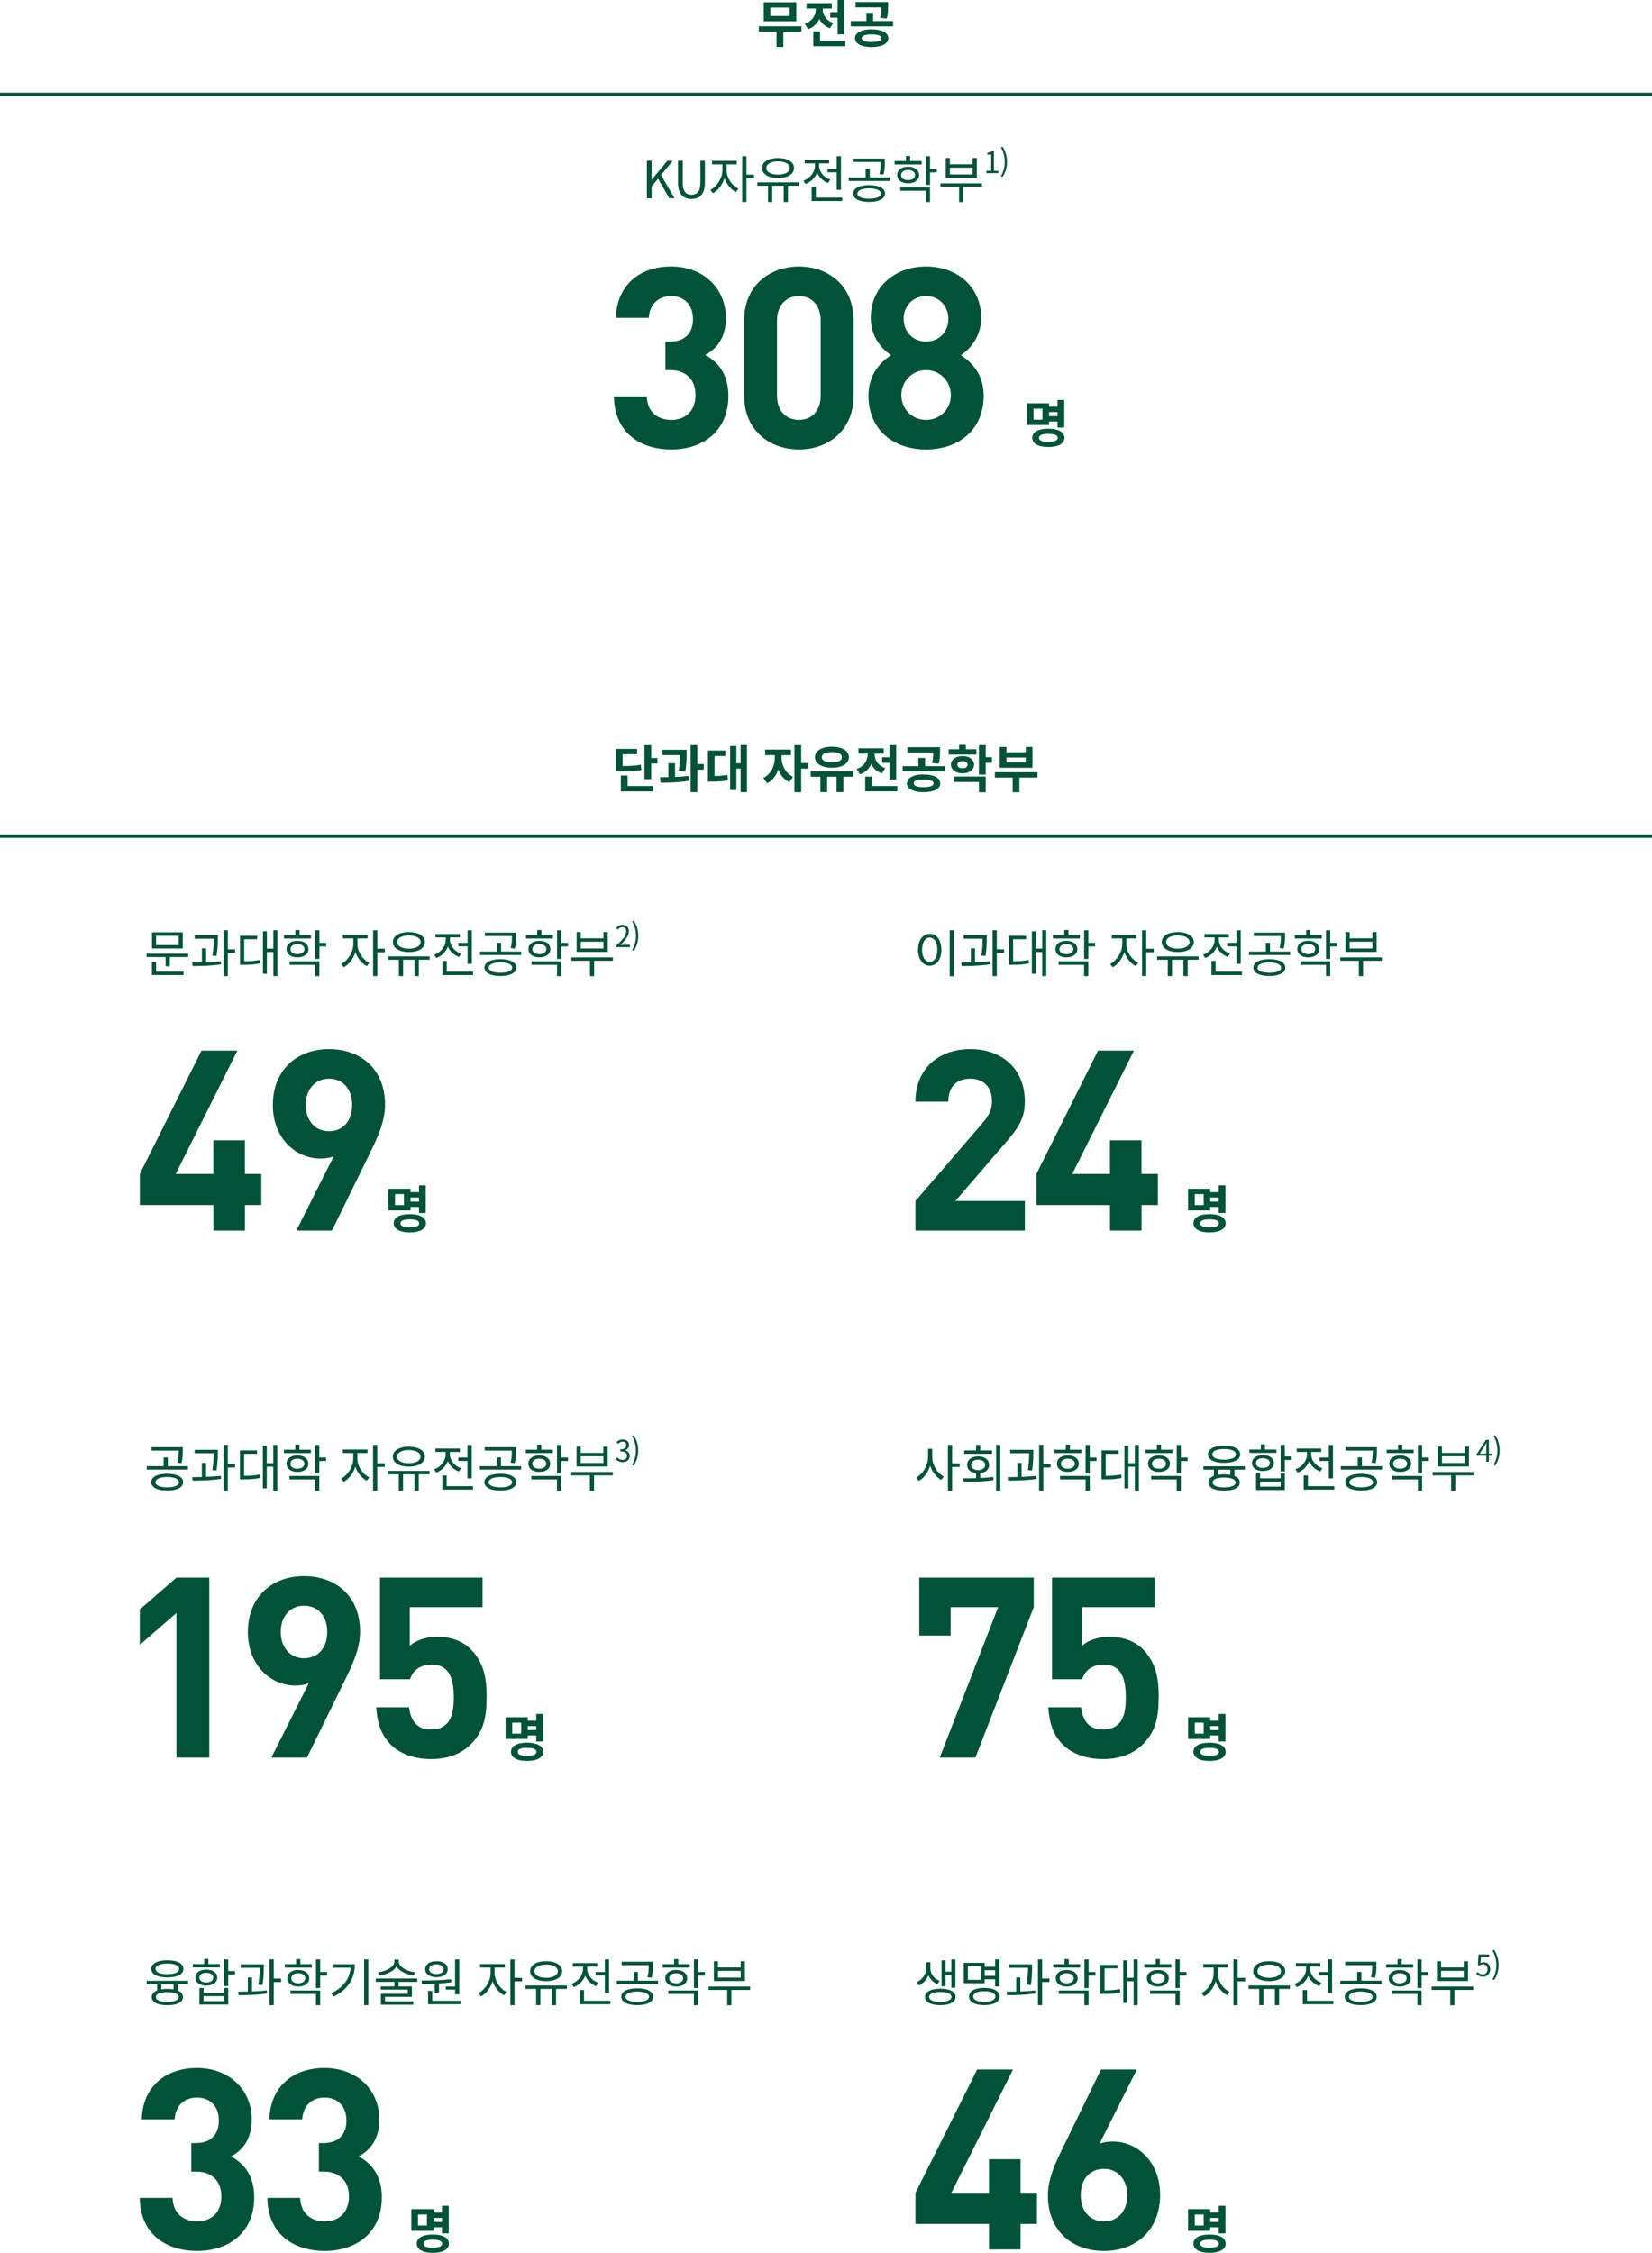 <?xml version="1.0" encoding="UTF-8"?>
<svg id="_레이어_2" data-name="레이어_2" xmlns="http://www.w3.org/2000/svg" viewBox="0 0 485 661.11">
  <defs>
    <style>
      .cls-1 {
        fill: none;
        stroke: #00523a;
        stroke-miterlimit: 10;
      }

      .cls-2 {
        fill: #00523a;
      }
    </style>
  </defs>
  <g id="_레이어_1-2" data-name="레이어_1">
    <path class="cls-2" d="M306.05,123.16h-2.62v-3.23h2.62v3.23ZM310.47,120.94v1.18h-2.49v-1.18h2.49ZM307.98,123.7h2.49v1.77h1.98v-8.1h-1.98v1.99h-2.49v-1h-6.51v6.36h6.51v-1.02ZM307.77,129.67c-1.8,0-2.74-.37-2.74-1.17s.94-1.17,2.74-1.17,2.76.38,2.76,1.17-.94,1.17-2.76,1.17h0ZM307.77,125.81c-2.92,0-4.72.99-4.72,2.68s1.8,2.69,4.72,2.69,4.74-.99,4.74-2.69-1.8-2.68-4.74-2.68h0Z"/>
    <path class="cls-2" d="M118.58,353.65h-2.62v-3.23h2.62v3.23ZM123.01,351.43v1.18h-2.49v-1.18h2.49ZM120.52,354.19h2.49v1.77h1.98v-8.1h-1.98v1.99h-2.49v-1h-6.51v6.36h6.51v-1.02ZM120.31,360.16c-1.8,0-2.74-.37-2.74-1.17s.94-1.17,2.74-1.17,2.76.38,2.76,1.17-.94,1.17-2.76,1.17h0ZM120.31,356.3c-2.92,0-4.72.99-4.72,2.68s1.8,2.69,4.72,2.69,4.74-.99,4.74-2.69-1.8-2.68-4.74-2.68h0Z"/>
    <path class="cls-2" d="M125.34,653.09h-2.62v-3.23h2.62v3.23ZM129.76,650.87v1.18h-2.49v-1.18h2.49ZM127.27,653.63h2.49v1.77h1.98v-8.1h-1.98v1.99h-2.49v-1h-6.51v6.36h6.51v-1.02ZM127.06,659.6c-1.8,0-2.74-.37-2.74-1.17s.94-1.17,2.74-1.17,2.76.38,2.76,1.17-.94,1.17-2.76,1.17h0ZM127.06,655.74c-2.92,0-4.72.99-4.72,2.68s1.8,2.69,4.72,2.69,4.74-.99,4.74-2.69-1.8-2.68-4.74-2.68h0Z"/>
    <path class="cls-2" d="M353.38,353.65h-2.62v-3.23h2.62v3.23ZM357.8,351.43v1.18h-2.49v-1.18h2.49ZM355.31,354.19h2.49v1.77h1.98v-8.1h-1.98v1.99h-2.49v-1h-6.51v6.36h6.51v-1.02ZM355.1,360.16c-1.8,0-2.74-.37-2.74-1.17s.95-1.17,2.74-1.17,2.76.38,2.76,1.17-.95,1.17-2.76,1.17h0ZM355.1,356.3c-2.92,0-4.72.99-4.72,2.68s1.8,2.69,4.72,2.69,4.74-.99,4.74-2.69-1.8-2.68-4.74-2.68h0Z"/>
    <path class="cls-2" d="M353.38,653.09h-2.62v-3.23h2.62v3.23ZM357.8,650.87v1.18h-2.49v-1.18h2.49ZM355.31,653.63h2.49v1.77h1.98v-8.1h-1.98v1.99h-2.49v-1h-6.51v6.36h6.51v-1.02ZM355.1,659.6c-1.8,0-2.74-.37-2.74-1.17s.95-1.17,2.74-1.17,2.76.38,2.76,1.17-.95,1.17-2.76,1.17h0ZM355.1,655.74c-2.92,0-4.72.99-4.72,2.68s1.8,2.69,4.72,2.69,4.74-.99,4.74-2.69-1.8-2.68-4.74-2.68h0Z"/>
    <path class="cls-2" d="M353.38,508.74h-2.62v-3.23h2.62v3.23ZM357.8,506.52v1.18h-2.49v-1.18h2.49ZM355.31,509.28h2.49v1.77h1.98v-8.1h-1.98v1.99h-2.49v-1h-6.51v6.36h6.51v-1.02ZM355.1,515.25c-1.8,0-2.74-.37-2.74-1.17s.95-1.17,2.74-1.17,2.76.38,2.76,1.17-.95,1.17-2.76,1.17h0ZM355.1,511.39c-2.92,0-4.72.99-4.72,2.68s1.8,2.69,4.72,2.69,4.74-.99,4.74-2.69-1.8-2.68-4.74-2.68h0Z"/>
    <path class="cls-2" d="M153,508.74h-2.62v-3.23h2.62v3.23ZM157.43,506.52v1.18h-2.49v-1.18h2.49ZM154.94,509.28h2.49v1.77h1.98v-8.1h-1.98v1.99h-2.49v-1h-6.51v6.36h6.51v-1.02ZM154.73,515.25c-1.8,0-2.74-.37-2.74-1.17s.94-1.17,2.74-1.17,2.76.38,2.76,1.17-.94,1.17-2.76,1.17h0ZM154.73,511.39c-2.92,0-4.72.99-4.72,2.68s1.8,2.69,4.72,2.69,4.74-.99,4.74-2.69-1.8-2.68-4.74-2.68h0Z"/>
    <path class="cls-2" d="M189.92,58.17h1.39v-3.48l1.89-2.25,3.28,5.73h1.56l-3.97-6.81,3.43-4.18h-1.56l-4.59,5.52h-.05v-5.52h-1.39v10.99ZM202.99,58.37c2.25,0,3.96-1.2,3.96-4.74v-6.45h-1.33v6.49c0,2.65-1.15,3.48-2.62,3.48s-2.55-.82-2.55-3.48v-6.49h-1.39v6.45c0,3.54,1.71,4.74,3.94,4.74h0Z"/>
    <path class="cls-2" d="M213.32,48.23h2.98v-1.02h-7.27v1.02h3.07v1.71c0,2.28-1.62,4.83-3.54,5.79l.72.97c1.51-.78,2.82-2.49,3.43-4.45.61,1.8,1.87,3.38,3.37,4.12l.7-.99c-1.95-.92-3.48-3.3-3.48-5.44v-1.71ZM221.36,51.26h-2.22v-5.41h-1.23v13.44h1.23v-6.99h2.22v-1.03ZM228.41,47.36c2.05,0,3.45.75,3.45,1.93s-1.39,1.95-3.45,1.95-3.43-.76-3.43-1.95,1.39-1.93,3.43-1.93h0ZM228.41,52.24c2.8,0,4.71-1.14,4.71-2.94s-1.9-2.92-4.71-2.92-4.69,1.12-4.69,2.92,1.9,2.94,4.69,2.94h0ZM234.53,53.5h-12.18v1h3.13v4.78h1.24v-4.78h3.37v4.78h1.24v-4.78h3.18v-1Z"/>
    <path class="cls-2" d="M242.95,49.55v1.01h2.7v5.14h1.24v-9.85h-1.24v3.7h-2.7ZM243.75,52.72c-1.95-.69-3.27-2.37-3.27-4.12v-.66h2.95v-1h-7.18v1h3v.68c0,1.9-1.39,3.69-3.39,4.41l.64.96c1.57-.57,2.8-1.81,3.39-3.34.58,1.38,1.74,2.5,3.24,3.04l.61-.96ZM239.53,57.98v-3.15h-1.24v4.16h8.98v-1.01h-7.74ZM258.54,47.66c0,1.05,0,2.04-.36,3.42l1.2.14c.38-1.38.38-2.47.38-3.55v-1.14h-9.16v.99h7.95v.15ZM255.16,58.31c-2.1,0-3.45-.57-3.45-1.5s1.35-1.53,3.45-1.53,3.46.57,3.46,1.53-1.35,1.5-3.46,1.5h0ZM255.16,54.33c-2.86,0-4.68.92-4.68,2.47s1.81,2.46,4.68,2.46,4.69-.93,4.69-2.46-1.83-2.47-4.69-2.47h0ZM255.36,52.1v-2.58h-1.23v2.58h-4.96v1h12.1v-1h-5.91Z"/>
    <path class="cls-2" d="M270.57,47.26h-3.36v-1.5h-1.23v1.5h-3.34v.99h7.93v-.99ZM264.56,51.38c0-.9.81-1.49,2.04-1.49s2.05.59,2.05,1.47-.82,1.49-2.05,1.49-2.04-.57-2.04-1.47h0ZM269.82,51.38c0-1.49-1.3-2.45-3.22-2.45s-3.21.96-3.21,2.43,1.3,2.43,3.21,2.43,3.22-.94,3.22-2.41h0ZM264.3,55.98h7.5v3.31h1.23v-4.32h-8.73v1ZM275.03,49.55h-1.99v-3.7h-1.23v8.4h1.23v-3.67h1.99v-1.02ZM285.54,51.19h-6.67v-1.98h6.67v1.98ZM286.77,46.37h-1.23v1.84h-6.67v-1.84h-1.21v5.82h9.12v-5.82ZM288.32,53.81h-12.21v.99h5.46v4.5h1.23v-4.5h5.52v-.99Z"/>
    <path class="cls-2" d="M289.58,50.8h3.51v-.66h-1.29v-5.74h-.61c-.35.2-.76.35-1.33.45v.51h1.14v4.78h-1.43v.66ZM294.35,51.92c.81-1.31,1.29-2.72,1.29-4.44s-.48-3.13-1.29-4.44l-.5.23c.75,1.24,1.13,2.72,1.13,4.21s-.38,2.97-1.13,4.21l.5.23Z"/>
    <path class="cls-2" d="M52.45,277.34h-6.63v-2.74h6.63v2.74ZM53.66,273.61h-9.04v4.72h9.04v-4.72ZM45.82,282.29h-1.23v3.84h9.3v-1.01h-8.07v-2.83ZM43.03,279.86v.99h5.59v2.71h1.23v-2.71h5.4v-.99h-12.22ZM63.58,280.52c.38-2.5.38-4.26.38-5.34v-.73h-6.79v1h5.59c0,1.08-.03,2.71-.4,4.95l1.23.12ZM60.49,278.29h-1.21v4.14c-1,.03-1.99.04-2.85.04l.13,1.02c2.38,0,5.55-.06,8.34-.51l-.07-.9c-1.36.18-2.86.25-4.33.31v-4.11ZM69.02,278.6h-2.14v-5.62h-1.23v13.45h1.23v-6.79h2.14v-1.03Z"/>
    <path class="cls-2" d="M71.7,275.62h3.79v-1h-5.01v8.5h.88c2.01,0,3.37-.06,4.98-.41l-.1-1.02c-1.47.31-2.74.39-4.54.41v-6.48ZM80.25,272.98v5.4h-1.9v-5.1h-1.15v12.48h1.15v-6.37h1.9v7.05h1.18v-13.45h-1.18ZM91.3,274.41h-3.36v-1.5h-1.23v1.5h-3.34v.99h7.93v-.99ZM85.29,278.53c0-.9.81-1.49,2.04-1.49s2.05.59,2.05,1.47-.82,1.49-2.05,1.49-2.04-.57-2.04-1.47h0ZM90.55,278.53c0-1.49-1.3-2.45-3.22-2.45s-3.21.96-3.21,2.43,1.3,2.43,3.21,2.43,3.22-.94,3.22-2.41h0ZM85.03,283.13h7.5v3.31h1.23v-4.32h-8.73v1ZM95.76,276.7h-1.99v-3.7h-1.23v8.4h1.23v-3.67h1.99v-1.02Z"/>
    <path class="cls-2" d="M104.95,275.38h2.98v-1.02h-7.27v1.02h3.07v1.71c0,2.28-1.62,4.83-3.54,5.79l.72.97c1.51-.78,2.82-2.49,3.43-4.45.61,1.8,1.87,3.38,3.37,4.12l.7-.99c-1.95-.92-3.48-3.3-3.48-5.44v-1.71ZM112.99,278.41h-2.22v-5.41h-1.23v13.44h1.23v-6.99h2.22v-1.03Z"/>
    <path class="cls-2" d="M120.03,274.51c2.05,0,3.45.75,3.45,1.93s-1.39,1.95-3.45,1.95-3.43-.76-3.43-1.95,1.39-1.93,3.43-1.93h0ZM120.03,279.39c2.8,0,4.71-1.14,4.71-2.94s-1.9-2.92-4.71-2.92-4.69,1.12-4.69,2.92,1.9,2.94,4.69,2.94h0ZM126.15,280.65h-12.18v1h3.13v4.78h1.24v-4.78h3.37v4.78h1.24v-4.78h3.18v-1ZM134.57,276.7v1.01h2.7v5.14h1.24v-9.85h-1.24v3.7h-2.7ZM135.36,279.86c-1.95-.69-3.27-2.37-3.27-4.12v-.66h2.95v-1h-7.18v1h3v.68c0,1.9-1.39,3.69-3.39,4.41l.64.96c1.57-.57,2.8-1.81,3.39-3.34.58,1.38,1.74,2.5,3.24,3.04l.61-.96ZM131.15,285.13v-3.15h-1.24v4.16h8.98v-1.01h-7.74ZM150.29,274.81c0,1.05,0,2.04-.36,3.42l1.2.14c.38-1.38.38-2.47.38-3.55v-1.14h-9.16v.99h7.95v.15ZM146.91,285.46c-2.1,0-3.45-.57-3.45-1.5s1.35-1.53,3.45-1.53,3.46.57,3.46,1.53-1.35,1.5-3.46,1.5h0ZM146.91,281.48c-2.86,0-4.68.92-4.68,2.47s1.81,2.46,4.68,2.46,4.69-.93,4.69-2.46-1.83-2.47-4.69-2.47h0ZM147.11,279.25v-2.58h-1.23v2.58h-4.96v1h12.1v-1h-5.91ZM162.32,274.41h-3.36v-1.5h-1.23v1.5h-3.34v.99h7.93v-.99ZM156.3,278.53c0-.9.81-1.49,2.04-1.49s2.05.59,2.05,1.47-.82,1.49-2.05,1.49-2.04-.57-2.04-1.47h0ZM161.57,278.53c0-1.49-1.3-2.45-3.22-2.45s-3.21.96-3.21,2.43,1.3,2.43,3.21,2.43,3.22-.94,3.22-2.41h0ZM156.05,283.13h7.5v3.31h1.23v-4.32h-8.73v1ZM166.77,276.7h-1.99v-3.7h-1.23v8.4h1.23v-3.67h1.99v-1.02Z"/>
    <path class="cls-2" d="M177.17,278.33h-6.67v-1.98h6.67v1.98ZM178.4,273.52h-1.23v1.84h-6.67v-1.84h-1.21v5.82h9.12v-5.82ZM179.95,280.96h-12.21v.99h5.46v4.5h1.23v-4.5h5.52v-.99Z"/>
    <path class="cls-2" d="M180.91,277.94h4.03v-.69h-1.77c-.32,0-.72.03-1.05.06,1.5-1.43,2.51-2.73,2.51-4,0-1.15-.72-1.9-1.86-1.9-.81,0-1.36.38-1.89.94l.46.45c.35-.42.8-.74,1.33-.74.8,0,1.18.53,1.18,1.27,0,1.1-.93,2.38-2.94,4.14v.47ZM186.09,279.06c.81-1.31,1.29-2.72,1.29-4.44s-.48-3.13-1.29-4.44l-.5.23c.75,1.24,1.13,2.72,1.13,4.21s-.38,2.97-1.13,4.21l.5.23Z"/>
    <path class="cls-2" d="M52.45,425.81c0,1.05,0,2.04-.36,3.42l1.2.14c.37-1.38.37-2.47.37-3.55v-1.14h-9.16v.99h7.95v.15ZM49.08,436.46c-2.1,0-3.45-.57-3.45-1.5s1.35-1.53,3.45-1.53,3.46.57,3.46,1.53-1.35,1.5-3.46,1.5h0ZM49.08,432.48c-2.86,0-4.68.92-4.68,2.47s1.81,2.46,4.68,2.46,4.69-.93,4.69-2.46-1.83-2.47-4.69-2.47h0ZM49.27,430.25v-2.58h-1.23v2.58h-4.96v1h12.1v-1h-5.91ZM63.57,431.52c.37-2.5.37-4.26.37-5.34v-.73h-6.79v1h5.59c0,1.08-.03,2.71-.4,4.95l1.23.12ZM60.48,429.29h-1.21v4.14c-1,.03-1.99.04-2.85.04l.14,1.02c2.38,0,5.55-.06,8.34-.51l-.08-.9c-1.36.18-2.86.25-4.33.31v-4.11ZM69.01,429.6h-2.14v-5.62h-1.23v13.45h1.23v-6.79h2.14v-1.03Z"/>
    <path class="cls-2" d="M71.67,426.62h3.79v-1h-5.01v8.5h.88c2.01,0,3.37-.06,4.98-.41l-.1-1.02c-1.47.31-2.74.39-4.54.41v-6.48ZM80.22,423.98v5.4h-1.9v-5.1h-1.15v12.48h1.15v-6.37h1.9v7.05h1.18v-13.45h-1.18ZM91.28,425.41h-3.36v-1.5h-1.23v1.5h-3.34v.99h7.93v-.99ZM85.26,429.53c0-.9.81-1.49,2.04-1.49s2.05.59,2.05,1.47-.82,1.49-2.05,1.49-2.04-.57-2.04-1.47h0ZM90.53,429.53c0-1.49-1.3-2.45-3.22-2.45s-3.21.96-3.21,2.43,1.3,2.43,3.21,2.43,3.22-.94,3.22-2.41h0ZM85.01,434.13h7.5v3.31h1.23v-4.32h-8.73v1ZM95.73,427.7h-1.99v-3.7h-1.23v8.4h1.23v-3.67h1.99v-1.02Z"/>
    <path class="cls-2" d="M104.93,426.38h2.98v-1.02h-7.27v1.02h3.07v1.71c0,2.28-1.62,4.83-3.54,5.79l.72.97c1.51-.78,2.82-2.49,3.43-4.45.61,1.8,1.87,3.38,3.37,4.12l.7-.99c-1.95-.92-3.48-3.3-3.48-5.44v-1.71ZM112.97,429.41h-2.22v-5.41h-1.23v13.44h1.23v-6.99h2.22v-1.03Z"/>
    <path class="cls-2" d="M120.01,425.51c2.05,0,3.45.75,3.45,1.93s-1.39,1.95-3.45,1.95-3.43-.76-3.43-1.95,1.39-1.93,3.43-1.93h0ZM120.01,430.39c2.8,0,4.71-1.14,4.71-2.94s-1.9-2.92-4.71-2.92-4.69,1.12-4.69,2.92,1.9,2.94,4.69,2.94h0ZM126.13,431.65h-12.18v1h3.13v4.78h1.24v-4.78h3.37v4.78h1.24v-4.78h3.18v-1ZM134.54,427.7v1.01h2.7v5.14h1.24v-9.85h-1.24v3.7h-2.7ZM135.34,430.86c-1.95-.69-3.27-2.37-3.27-4.12v-.66h2.95v-1h-7.18v1h3v.68c0,1.9-1.39,3.69-3.39,4.41l.64.96c1.57-.57,2.8-1.81,3.39-3.34.58,1.38,1.74,2.5,3.24,3.04l.61-.96ZM131.12,436.13v-3.15h-1.24v4.16h8.98v-1.01h-7.74ZM150.26,425.81c0,1.05,0,2.04-.36,3.42l1.2.14c.37-1.38.37-2.47.37-3.55v-1.14h-9.16v.99h7.95v.15ZM146.89,436.46c-2.1,0-3.45-.57-3.45-1.5s1.35-1.53,3.45-1.53,3.46.57,3.46,1.53-1.35,1.5-3.46,1.5h0ZM146.89,432.48c-2.86,0-4.68.92-4.68,2.47s1.81,2.46,4.68,2.46,4.69-.93,4.69-2.46-1.83-2.47-4.69-2.47h0ZM147.08,430.25v-2.58h-1.23v2.58h-4.96v1h12.1v-1h-5.91ZM162.29,425.41h-3.36v-1.5h-1.23v1.5h-3.34v.99h7.93v-.99ZM156.28,429.53c0-.9.81-1.49,2.04-1.49s2.05.59,2.05,1.47-.82,1.49-2.05,1.49-2.04-.57-2.04-1.47h0ZM161.54,429.53c0-1.49-1.3-2.45-3.22-2.45s-3.21.96-3.21,2.43,1.3,2.43,3.21,2.43,3.22-.94,3.22-2.41h0ZM156.02,434.13h7.5v3.31h1.23v-4.32h-8.73v1ZM166.75,427.7h-1.99v-3.7h-1.23v8.4h1.23v-3.67h1.99v-1.02Z"/>
    <path class="cls-2" d="M177.15,429.33h-6.67v-1.98h6.67v1.98ZM178.38,424.52h-1.23v1.84h-6.67v-1.84h-1.21v5.82h9.12v-5.82ZM179.92,431.96h-12.21v.99h5.46v4.5h1.23v-4.5h5.52v-.99Z"/>
    <path class="cls-2" d="M182.83,429.07c1.14,0,2.05-.68,2.05-1.83,0-.87-.6-1.45-1.36-1.63v-.04c.68-.25,1.15-.77,1.15-1.55,0-1.03-.79-1.61-1.86-1.61-.74,0-1.31.32-1.79.77l.43.51c.36-.36.81-.62,1.33-.64.66.02,1.08.41,1.08,1.03,0,.69-.45,1.22-1.77,1.22v.61c1.48,0,1.99.52,1.99,1.29s-.54,1.19-1.3,1.19-1.22-.34-1.59-.73l-.4.52c.42.45,1.05.87,2.05.87h0ZM186.07,430.07c.81-1.31,1.29-2.72,1.29-4.44s-.48-3.13-1.29-4.44l-.5.23c.75,1.24,1.13,2.72,1.13,4.21s-.38,2.97-1.13,4.21l.5.23Z"/>
    <path class="cls-2" d="M49.13,576.21c2.13,0,3.46.57,3.46,1.56s-1.33,1.56-3.46,1.56-3.46-.58-3.46-1.56,1.33-1.56,3.46-1.56h0ZM49.13,580.27c2.92,0,4.72-.91,4.72-2.5s-1.8-2.52-4.72-2.52-4.72.93-4.72,2.52,1.81,2.5,4.72,2.5h0ZM50.96,583.8c-.54-.1-1.15-.15-1.83-.15s-1.24.04-1.78.14v-1.51h3.61v1.53ZM52.49,586.03c0,.93-1.26,1.44-3.36,1.44s-3.36-.51-3.36-1.44,1.24-1.44,3.36-1.44,3.36.54,3.36,1.44h0ZM55.22,582.27v-.99h-12.16v.99h3.06v1.84c-1,.38-1.59,1.05-1.59,1.92,0,1.54,1.72,2.4,4.6,2.4s4.6-.85,4.6-2.4c0-.85-.55-1.51-1.54-1.9v-1.86h3.03ZM64.53,576.36h-3.36v-1.51h-1.23v1.51h-3.34v.99h7.93v-.99ZM58.52,580.33c0-.87.81-1.42,2.04-1.42s2.05.55,2.05,1.42-.82,1.43-2.05,1.43-2.04-.54-2.04-1.43h0ZM63.78,580.33c0-1.42-1.3-2.34-3.22-2.34s-3.21.92-3.21,2.34,1.29,2.35,3.21,2.35,3.22-.92,3.22-2.35h0ZM65.78,587.26h-6.03v-1.48h6.03v1.48ZM65.78,584.82h-6.03v-1.43h-1.21v4.86h8.46v-4.86h-1.21v1.43ZM68.99,578.4h-1.99v-3.42h-1.23v7.81h1.23v-3.36h1.99v-1.03ZM77.07,582.52c.38-2.5.38-4.26.38-5.34v-.73h-6.79v1h5.59c0,1.08-.03,2.71-.4,4.95l1.23.12ZM73.98,580.29h-1.21v4.14c-1,.03-1.99.04-2.85.04l.13,1.02c2.38,0,5.55-.06,8.34-.51l-.07-.9c-1.36.18-2.86.26-4.33.32v-4.11ZM82.52,580.6h-2.14v-5.62h-1.23v13.45h1.23v-6.79h2.14v-1.03ZM91.53,576.4h-3.36v-1.5h-1.23v1.5h-3.34v.99h7.93v-.99ZM85.52,580.53c0-.9.81-1.48,2.04-1.48s2.05.58,2.05,1.47-.82,1.49-2.05,1.49-2.04-.57-2.04-1.47h0ZM90.78,580.53c0-1.48-1.3-2.44-3.22-2.44s-3.21.96-3.21,2.43,1.3,2.43,3.21,2.43,3.22-.94,3.22-2.41h0ZM85.26,585.13h7.5v3.31h1.23v-4.32h-8.73v1ZM95.99,578.7h-1.99v-3.7h-1.23v8.4h1.23v-3.67h1.99v-1.02Z"/>
    <path class="cls-2" d="M97.88,576.43v.99h5.05c-.25,3.19-2.05,5.77-5.67,7.5l.66,1c4.47-2.19,6.25-5.61,6.25-9.49h-6.3ZM106.9,574.98v13.45h1.23v-13.45h-1.23ZM121.84,578.77c-2.44-.27-4.78-1.59-4.78-3.22v-.51h-1.26v.51c0,1.63-2.37,2.95-4.81,3.22l.42.93c2.14-.27,4.17-1.22,5.01-2.66.85,1.44,2.88,2.39,5.01,2.66l.42-.93ZM122.5,581.58v-.99h-12.18v.99h5.47v1.33h-4v.95h7.93v1.23h-7.89v3.19h9.51v-.96h-8.31v-1.33h7.9v-3.07h-3.91v-1.33h5.47Z"/>
    <path class="cls-2" d="M130.87,582.93v.92h2.73v1.38h1.23v-10.24h-1.23v7.95h-2.73ZM128.13,576.43c1.27,0,2.14.57,2.14,1.43s-.87,1.44-2.14,1.44-2.14-.57-2.14-1.44.87-1.43,2.14-1.43h0ZM128.13,580.21c1.96,0,3.31-.92,3.31-2.35s-1.35-2.34-3.31-2.34-3.31.93-3.31,2.34,1.35,2.35,3.31,2.35h0ZM127.65,584.74h1.23v-2.66c1.21-.07,2.46-.21,3.64-.39l-.11-.89c-2.85.36-6.18.39-8.67.39l.16,1.02c1.11,0,2.4-.01,3.73-.07v2.59ZM126.9,587.13v-2.91h-1.23v3.92h9.51v-1.01h-8.28Z"/>
    <path class="cls-2" d="M145.24,577.38h2.98v-1.02h-7.27v1.02h3.07v1.71c0,2.28-1.62,4.83-3.54,5.79l.72.97c1.51-.78,2.82-2.49,3.43-4.45.61,1.8,1.87,3.38,3.37,4.12l.7-.99c-1.95-.92-3.48-3.3-3.48-5.44v-1.71ZM153.28,580.41h-2.22v-5.41h-1.23v13.44h1.23v-6.99h2.22v-1.04ZM160.33,576.51c2.05,0,3.45.75,3.45,1.93s-1.39,1.95-3.45,1.95-3.43-.76-3.43-1.95,1.39-1.93,3.43-1.93h0ZM160.33,581.38c2.8,0,4.71-1.14,4.71-2.94s-1.9-2.92-4.71-2.92-4.69,1.12-4.69,2.92,1.9,2.94,4.69,2.94h0ZM166.45,582.64h-12.18v1.01h3.13v4.78h1.24v-4.78h3.37v4.78h1.24v-4.78h3.18v-1.01Z"/>
    <path class="cls-2" d="M174.87,578.7v1.01h2.7v5.14h1.24v-9.85h-1.24v3.7h-2.7ZM175.66,581.86c-1.95-.69-3.27-2.37-3.27-4.12v-.66h2.95v-1h-7.18v1h3v.68c0,1.9-1.39,3.69-3.39,4.41l.64.96c1.57-.57,2.8-1.81,3.39-3.34.58,1.38,1.74,2.5,3.24,3.04l.61-.96ZM171.45,587.13v-3.15h-1.24v4.16h8.98v-1.01h-7.74ZM190.45,576.81c0,1.05,0,2.04-.36,3.42l1.2.14c.37-1.38.37-2.47.37-3.55v-1.14h-9.16v.99h7.95v.15ZM187.08,587.46c-2.1,0-3.45-.57-3.45-1.5s1.35-1.53,3.45-1.53,3.46.57,3.46,1.53-1.35,1.5-3.46,1.5h0ZM187.08,583.48c-2.86,0-4.68.92-4.68,2.47s1.81,2.46,4.68,2.46,4.69-.93,4.69-2.46-1.83-2.47-4.69-2.47h0ZM187.27,581.25v-2.58h-1.23v2.58h-4.96v1h12.1v-1h-5.91Z"/>
    <path class="cls-2" d="M202.49,576.4h-3.36v-1.5h-1.23v1.5h-3.34v.99h7.93v-.99ZM196.48,580.53c0-.9.81-1.48,2.04-1.48s2.05.58,2.05,1.47-.82,1.49-2.05,1.49-2.04-.57-2.04-1.47h0ZM201.74,580.53c0-1.48-1.3-2.44-3.22-2.44s-3.21.96-3.21,2.43,1.3,2.43,3.21,2.43,3.22-.94,3.22-2.41h0ZM196.22,585.13h7.5v3.31h1.23v-4.32h-8.73v1ZM206.95,578.7h-1.99v-3.7h-1.23v8.4h1.23v-3.67h1.99v-1.02ZM217.46,580.33h-6.67v-1.98h6.67v1.98ZM218.69,575.52h-1.23v1.84h-6.67v-1.84h-1.21v5.82h9.12v-5.82ZM220.24,582.96h-12.21v.99h5.46v4.5h1.23v-4.5h5.52v-.99Z"/>
    <path class="cls-2" d="M278.82,272.98v13.48h1.23v-13.48h-1.23ZM272.95,274.02c-1.99,0-3.42,1.83-3.42,4.69s1.42,4.69,3.42,4.69,3.42-1.83,3.42-4.69-1.42-4.69-3.42-4.69h0ZM272.95,275.12c1.3,0,2.23,1.41,2.23,3.58s-.93,3.6-2.23,3.6-2.25-1.41-2.25-3.6.93-3.58,2.25-3.58h0ZM289.33,280.52c.37-2.5.37-4.26.37-5.34v-.73h-6.79v1h5.59c0,1.08-.03,2.71-.4,4.95l1.23.12ZM286.24,278.29h-1.21v4.14c-1,.03-1.99.04-2.85.04l.14,1.02c2.38,0,5.55-.06,8.34-.51l-.08-.9c-1.36.18-2.86.25-4.33.31v-4.11ZM294.78,278.6h-2.14v-5.62h-1.23v13.45h1.23v-6.79h2.14v-1.03Z"/>
    <path class="cls-2" d="M297.44,275.62h3.79v-1h-5.01v8.5h.88c2.01,0,3.37-.06,4.98-.41l-.1-1.02c-1.47.31-2.74.39-4.54.41v-6.48ZM305.99,272.98v5.4h-1.9v-5.1h-1.15v12.48h1.15v-6.37h1.9v7.05h1.18v-13.45h-1.18ZM317.04,274.41h-3.36v-1.5h-1.23v1.5h-3.34v.99h7.93v-.99ZM311.03,278.53c0-.9.81-1.49,2.04-1.49s2.05.59,2.05,1.47-.83,1.49-2.05,1.49-2.04-.57-2.04-1.47h0ZM316.29,278.53c0-1.49-1.3-2.45-3.22-2.45s-3.21.96-3.21,2.43,1.3,2.43,3.21,2.43,3.22-.94,3.22-2.41h0ZM310.77,283.13h7.5v3.31h1.23v-4.32h-8.73v1ZM321.5,276.7h-1.99v-3.7h-1.23v8.4h1.23v-3.67h1.99v-1.02Z"/>
    <path class="cls-2" d="M330.7,275.38h2.98v-1.02h-7.27v1.02h3.07v1.71c0,2.28-1.62,4.83-3.54,5.79l.72.97c1.51-.78,2.82-2.49,3.43-4.45.61,1.8,1.87,3.38,3.37,4.12l.7-.99c-1.95-.92-3.48-3.3-3.48-5.44v-1.71ZM338.74,278.41h-2.22v-5.41h-1.23v13.44h1.23v-6.99h2.22v-1.03Z"/>
    <path class="cls-2" d="M345.77,274.51c2.05,0,3.45.75,3.45,1.93s-1.39,1.95-3.45,1.95-3.43-.76-3.43-1.95,1.39-1.93,3.43-1.93h0ZM345.77,279.39c2.8,0,4.71-1.14,4.71-2.94s-1.9-2.92-4.71-2.92-4.69,1.12-4.69,2.92,1.9,2.94,4.69,2.94h0ZM351.89,280.65h-12.18v1h3.13v4.78h1.24v-4.78h3.37v4.78h1.24v-4.78h3.18v-1ZM360.31,276.7v1.01h2.7v5.14h1.24v-9.85h-1.24v3.7h-2.7ZM361.1,279.86c-1.95-.69-3.27-2.37-3.27-4.12v-.66h2.95v-1h-7.18v1h3v.68c0,1.9-1.39,3.69-3.39,4.41l.64.96c1.57-.57,2.8-1.81,3.39-3.34.58,1.38,1.74,2.5,3.24,3.04l.61-.96ZM356.89,285.13v-3.15h-1.24v4.16h8.98v-1.01h-7.74ZM376.03,274.81c0,1.05,0,2.04-.36,3.42l1.2.14c.38-1.38.38-2.47.38-3.55v-1.14h-9.16v.99h7.95v.15ZM372.65,285.46c-2.1,0-3.45-.57-3.45-1.5s1.35-1.53,3.45-1.53,3.46.57,3.46,1.53-1.35,1.5-3.46,1.5h0ZM372.65,281.48c-2.86,0-4.68.92-4.68,2.47s1.81,2.46,4.68,2.46,4.69-.93,4.69-2.46-1.83-2.47-4.69-2.47h0ZM372.85,279.25v-2.58h-1.23v2.58h-4.96v1h12.1v-1h-5.91ZM388.06,274.41h-3.36v-1.5h-1.23v1.5h-3.34v.99h7.93v-.99ZM382.04,278.53c0-.9.81-1.49,2.04-1.49s2.05.59,2.05,1.47-.83,1.49-2.05,1.49-2.04-.57-2.04-1.47h0ZM387.31,278.53c0-1.49-1.3-2.45-3.22-2.45s-3.21.96-3.21,2.43,1.3,2.43,3.21,2.43,3.22-.94,3.22-2.41h0ZM381.79,283.13h7.5v3.31h1.23v-4.32h-8.73v1ZM392.51,276.7h-1.99v-3.7h-1.23v8.4h1.23v-3.67h1.99v-1.02Z"/>
    <path class="cls-2" d="M402.91,278.33h-6.67v-1.98h6.67v1.98ZM404.14,273.52h-1.23v1.84h-6.67v-1.84h-1.21v5.82h9.12v-5.82ZM405.69,280.96h-12.21v.99h5.46v4.5h1.23v-4.5h5.52v-.99Z"/>
    <path class="cls-2" d="M273.68,425.15h-1.21v2.41c0,2.45-1.53,5.02-3.46,6.01l.73.99c1.51-.81,2.76-2.49,3.34-4.45.61,1.84,1.83,3.42,3.25,4.18l.77-.98c-1.89-.94-3.42-3.39-3.42-5.76v-2.41ZM281.74,429.44h-2.22v-5.44h-1.23v13.44h1.23v-6.97h2.22v-1.02ZM291.25,425.63h-3.46v-1.64h-1.23v1.64h-3.48v.99h8.17v-.99ZM285.1,429.88c0-.95.84-1.54,2.07-1.54s2.05.6,2.05,1.54-.84,1.53-2.05,1.53-2.07-.6-2.07-1.53h0ZM287.78,432.33c1.59-.2,2.61-1.12,2.61-2.46,0-1.51-1.3-2.49-3.22-2.49s-3.24.98-3.24,2.49c0,1.35,1.03,2.28,2.62,2.47v1.44c-1.33.04-2.62.06-3.76.06l.18,1.03c2.47,0,5.71-.04,8.71-.54l-.09-.91c-1.23.16-2.53.25-3.81.31v-1.41ZM292.45,424v13.44h1.23v-13.44h-1.23Z"/>
    <path class="cls-2" d="M302.99,431.52c.37-2.5.37-4.26.37-5.34v-.73h-6.79v1h5.59c0,1.08-.03,2.71-.4,4.95l1.23.12ZM299.9,429.29h-1.21v4.14c-1,.03-1.99.04-2.85.04l.14,1.02c2.38,0,5.55-.06,8.34-.51l-.08-.9c-1.36.18-2.86.25-4.33.31v-4.11ZM308.43,429.6h-2.14v-5.62h-1.23v13.45h1.23v-6.79h2.14v-1.03ZM317.48,425.41h-3.36v-1.5h-1.23v1.5h-3.34v.99h7.93v-.99ZM311.46,429.53c0-.9.81-1.49,2.04-1.49s2.05.59,2.05,1.47-.82,1.49-2.05,1.49-2.04-.57-2.04-1.47h0ZM316.73,429.53c0-1.49-1.3-2.45-3.22-2.45s-3.21.96-3.21,2.43,1.3,2.43,3.21,2.43,3.22-.94,3.22-2.41h0ZM311.21,434.13h7.5v3.31h1.23v-4.32h-8.73v1ZM321.93,427.7h-1.99v-3.7h-1.23v8.4h1.23v-3.67h1.99v-1.02Z"/>
    <path class="cls-2" d="M324.62,426.62h3.79v-1h-5.01v8.5h.88c2.01,0,3.37-.06,4.98-.41l-.1-1.02c-1.47.31-2.74.39-4.54.41v-6.48ZM333.17,423.98v5.4h-1.9v-5.1h-1.15v12.48h1.15v-6.37h1.9v7.05h1.18v-13.45h-1.18ZM344.22,425.41h-3.36v-1.5h-1.23v1.5h-3.34v.99h7.93v-.99ZM338.21,429.53c0-.9.81-1.49,2.04-1.49s2.05.59,2.05,1.47-.83,1.49-2.05,1.49-2.04-.57-2.04-1.47h0ZM343.47,429.53c0-1.49-1.3-2.45-3.22-2.45s-3.21.96-3.21,2.43,1.3,2.43,3.21,2.43,3.22-.94,3.22-2.41h0ZM337.95,434.13h7.5v3.31h1.23v-4.32h-8.73v1ZM348.68,427.7h-1.99v-3.7h-1.23v8.4h1.23v-3.67h1.99v-1.02Z"/>
    <path class="cls-2" d="M359.38,425.21c2.13,0,3.46.57,3.46,1.56s-1.33,1.56-3.46,1.56-3.46-.58-3.46-1.56,1.33-1.56,3.46-1.56h0ZM359.38,429.27c2.92,0,4.72-.91,4.72-2.5s-1.8-2.52-4.72-2.52-4.72.93-4.72,2.52,1.81,2.5,4.72,2.5h0ZM361.21,432.8c-.54-.1-1.15-.15-1.83-.15s-1.24.04-1.78.14v-1.51h3.61v1.53ZM362.74,435.03c0,.93-1.26,1.44-3.36,1.44s-3.36-.51-3.36-1.44,1.24-1.44,3.36-1.44,3.36.54,3.36,1.44h0ZM365.47,431.27v-.99h-12.16v.99h3.06v1.84c-1.01.38-1.59,1.05-1.59,1.92,0,1.54,1.72,2.4,4.6,2.4s4.6-.85,4.6-2.4c0-.85-.55-1.51-1.54-1.9v-1.86h3.03Z"/>
    <path class="cls-2" d="M374.74,425.36h-3.36v-1.51h-1.23v1.51h-3.34v.99h7.93v-.99ZM368.72,429.33c0-.87.81-1.42,2.04-1.42s2.05.55,2.05,1.42-.82,1.43-2.05,1.43-2.04-.54-2.04-1.43h0ZM373.99,429.33c0-1.42-1.3-2.34-3.22-2.34s-3.21.92-3.21,2.34,1.29,2.35,3.21,2.35,3.22-.92,3.22-2.35h0ZM375.98,436.26h-6.03v-1.48h6.03v1.48ZM375.98,433.82h-6.03v-1.43h-1.21v4.86h8.46v-4.86h-1.21v1.43ZM379.19,427.4h-1.99v-3.42h-1.23v7.81h1.23v-3.36h1.99v-1.03ZM387.41,427.7v1.01h2.7v5.14h1.24v-9.85h-1.24v3.7h-2.7ZM388.21,430.86c-1.95-.69-3.27-2.37-3.27-4.12v-.66h2.95v-1h-7.18v1h3v.68c0,1.9-1.39,3.69-3.39,4.41l.64.96c1.57-.57,2.8-1.81,3.39-3.34.58,1.38,1.74,2.5,3.24,3.04l.61-.96ZM383.99,436.13v-3.15h-1.24v4.16h8.98v-1.01h-7.74Z"/>
    <path class="cls-2" d="M403.01,425.81c0,1.05,0,2.04-.36,3.42l1.2.14c.38-1.38.38-2.47.38-3.55v-1.14h-9.16v.99h7.95v.15ZM399.63,436.46c-2.1,0-3.45-.57-3.45-1.5s1.35-1.53,3.45-1.53,3.46.57,3.46,1.53-1.35,1.5-3.46,1.5h0ZM399.63,432.48c-2.86,0-4.68.92-4.68,2.47s1.81,2.46,4.68,2.46,4.69-.93,4.69-2.46-1.83-2.47-4.69-2.47h0ZM399.83,430.25v-2.58h-1.23v2.58h-4.96v1h12.1v-1h-5.91ZM415.04,425.41h-3.36v-1.5h-1.23v1.5h-3.34v.99h7.93v-.99ZM409.02,429.53c0-.9.81-1.49,2.04-1.49s2.05.59,2.05,1.47-.82,1.49-2.05,1.49-2.04-.57-2.04-1.47h0ZM414.29,429.53c0-1.49-1.3-2.45-3.22-2.45s-3.21.96-3.21,2.43,1.3,2.43,3.21,2.43,3.22-.94,3.22-2.41h0ZM408.77,434.13h7.5v3.31h1.23v-4.32h-8.73v1ZM419.49,427.7h-1.99v-3.7h-1.23v8.4h1.23v-3.67h1.99v-1.02Z"/>
    <path class="cls-2" d="M430.01,429.33h-6.67v-1.98h6.67v1.98ZM431.24,424.52h-1.23v1.84h-6.67v-1.84h-1.21v5.82h9.12v-5.82ZM432.79,431.96h-12.21v.99h5.46v4.5h1.23v-4.5h5.52v-.99Z"/>
    <path class="cls-2" d="M434.4,426.55l1.46-2.19c.18-.31.36-.63.52-.94h.03c-.02.33-.05.85-.05,1.16v1.97h-1.96ZM437.97,426.55h-.85v-4h-.88l-2.67,4.12v.52h2.79v1.77h.76v-1.77h.85v-.64ZM438.99,430.07c.81-1.31,1.29-2.72,1.29-4.44s-.48-3.13-1.29-4.44l-.5.23c.75,1.24,1.13,2.72,1.13,4.21s-.38,2.97-1.13,4.21l.5.23Z"/>
    <path class="cls-2" d="M277.59,579.6h1.71v3.69h1.18v-8.29h-1.18v3.6h-1.71v-3.34h-1.17v7.6h1.17v-3.25ZM275.87,581.29c-1.72-.66-2.73-2.17-2.73-3.66v-1.81h-1.18v1.81c0,1.5-1.05,3.24-2.8,4.02l.66.96c1.3-.58,2.26-1.73,2.74-2.98.48,1.14,1.39,2.1,2.65,2.61l.66-.95ZM276.05,587.47c-2.01,0-3.27-.54-3.27-1.47s1.26-1.45,3.27-1.45,3.28.52,3.28,1.45-1.24,1.47-3.28,1.47h0ZM276.05,583.59c-2.76,0-4.48.89-4.48,2.41s1.72,2.42,4.48,2.42,4.5-.89,4.5-2.42-1.72-2.41-4.5-2.41h0ZM287.88,580.99h-3.72v-4h3.72v4ZM292.17,578.16v1.66h-3.09v-1.66h3.09ZM289.08,580.81h3.09v2.13h1.24v-7.95h-1.24v2.18h-3.09v-1.17h-6.13v5.97h6.13v-1.16ZM288.96,587.46c-2.01,0-3.24-.58-3.24-1.57s1.23-1.57,3.24-1.57,3.27.58,3.27,1.57-1.23,1.57-3.27,1.57h0ZM288.96,583.35c-2.76,0-4.47.92-4.47,2.53s1.71,2.53,4.47,2.53,4.48-.93,4.48-2.53-1.71-2.53-4.48-2.53h0Z"/>
    <path class="cls-2" d="M302.64,582.52c.37-2.5.37-4.26.37-5.34v-.73h-6.79v1h5.59c0,1.08-.03,2.71-.4,4.95l1.23.12ZM299.55,580.29h-1.21v4.14c-1,.03-1.99.04-2.85.04l.14,1.02c2.38,0,5.55-.06,8.34-.51l-.08-.9c-1.36.18-2.86.26-4.33.32v-4.11ZM308.09,580.6h-2.14v-5.62h-1.23v13.45h1.23v-6.79h2.14v-1.03ZM317.13,576.4h-3.36v-1.5h-1.23v1.5h-3.34v.99h7.93v-.99ZM311.12,580.53c0-.9.81-1.48,2.04-1.48s2.05.58,2.05,1.47-.82,1.49-2.05,1.49-2.04-.57-2.04-1.47h0ZM316.38,580.53c0-1.48-1.3-2.44-3.22-2.44s-3.21.96-3.21,2.43,1.3,2.43,3.21,2.43,3.22-.94,3.22-2.41h0ZM310.86,585.13h7.5v3.31h1.23v-4.32h-8.73v1ZM321.59,578.7h-1.99v-3.7h-1.23v8.4h1.23v-3.67h1.99v-1.02Z"/>
    <path class="cls-2" d="M324.27,577.62h3.79v-1h-5.01v8.5h.88c2.01,0,3.37-.06,4.98-.41l-.1-1.02c-1.47.31-2.74.39-4.54.41v-6.48ZM332.82,574.98v5.4h-1.9v-5.1h-1.15v12.48h1.15v-6.37h1.9v7.05h1.18v-13.45h-1.18ZM343.88,576.4h-3.36v-1.5h-1.23v1.5h-3.34v.99h7.93v-.99ZM337.86,580.53c0-.9.81-1.48,2.04-1.48s2.05.58,2.05,1.47-.83,1.49-2.05,1.49-2.04-.57-2.04-1.47h0ZM343.13,580.53c0-1.48-1.3-2.44-3.22-2.44s-3.21.96-3.21,2.43,1.3,2.43,3.21,2.43,3.22-.94,3.22-2.41h0ZM337.61,585.13h7.5v3.31h1.23v-4.32h-8.73v1ZM348.33,578.7h-1.99v-3.7h-1.23v8.4h1.23v-3.67h1.99v-1.02Z"/>
    <path class="cls-2" d="M357.53,577.38h2.98v-1.02h-7.27v1.02h3.07v1.71c0,2.28-1.62,4.83-3.54,5.79l.72.97c1.51-.78,2.82-2.49,3.43-4.45.61,1.8,1.87,3.38,3.37,4.12l.7-.99c-1.95-.92-3.48-3.3-3.48-5.44v-1.71ZM365.57,580.41h-2.22v-5.41h-1.23v13.44h1.23v-6.99h2.22v-1.04Z"/>
    <path class="cls-2" d="M372.61,576.51c2.05,0,3.45.75,3.45,1.93s-1.39,1.95-3.45,1.95-3.43-.76-3.43-1.95,1.39-1.93,3.43-1.93h0ZM372.61,581.38c2.8,0,4.71-1.14,4.71-2.94s-1.9-2.92-4.71-2.92-4.69,1.12-4.69,2.92,1.9,2.94,4.69,2.94h0ZM378.73,582.64h-12.18v1.01h3.13v4.78h1.24v-4.78h3.37v4.78h1.24v-4.78h3.18v-1.01ZM387.14,578.7v1.01h2.7v5.14h1.24v-9.85h-1.24v3.7h-2.7ZM387.94,581.86c-1.95-.69-3.27-2.37-3.27-4.12v-.66h2.95v-1h-7.18v1h3v.68c0,1.9-1.39,3.69-3.39,4.41l.64.96c1.57-.57,2.8-1.81,3.39-3.34.58,1.38,1.74,2.5,3.24,3.04l.61-.96ZM383.72,587.13v-3.15h-1.24v4.16h8.98v-1.01h-7.74ZM402.86,576.81c0,1.05,0,2.04-.36,3.42l1.2.14c.38-1.38.38-2.47.38-3.55v-1.14h-9.16v.99h7.95v.15ZM399.49,587.46c-2.1,0-3.45-.57-3.45-1.5s1.35-1.53,3.45-1.53,3.46.57,3.46,1.53-1.35,1.5-3.46,1.5h0ZM399.49,583.48c-2.86,0-4.68.92-4.68,2.47s1.81,2.46,4.68,2.46,4.69-.93,4.69-2.46-1.83-2.47-4.69-2.47h0ZM399.68,581.25v-2.58h-1.23v2.58h-4.96v1h12.1v-1h-5.91ZM414.89,576.4h-3.36v-1.5h-1.23v1.5h-3.34v.99h7.93v-.99ZM408.88,580.53c0-.9.81-1.48,2.04-1.48s2.05.58,2.05,1.47-.82,1.49-2.05,1.49-2.04-.57-2.04-1.47h0ZM414.14,580.53c0-1.48-1.3-2.44-3.22-2.44s-3.21.96-3.21,2.43,1.3,2.43,3.21,2.43,3.22-.94,3.22-2.41h0ZM408.62,585.13h7.5v3.31h1.23v-4.32h-8.73v1ZM419.35,578.7h-1.99v-3.7h-1.23v8.4h1.23v-3.67h1.99v-1.02Z"/>
    <path class="cls-2" d="M429.75,580.33h-6.67v-1.98h6.67v1.98ZM430.98,575.52h-1.23v1.84h-6.67v-1.84h-1.21v5.82h9.12v-5.82ZM432.52,582.96h-12.21v.99h5.46v4.5h1.23v-4.5h5.52v-.99Z"/>
    <path class="cls-2" d="M435.41,580.07c1.08,0,2.1-.8,2.1-2.2s-.87-2.04-1.93-2.04c-.38,0-.67.1-.95.25l.16-1.85h2.42v-.68h-3.12l-.2,3,.43.26c.37-.24.64-.38,1.07-.38.8,0,1.33.54,1.33,1.46s-.61,1.51-1.36,1.51-1.21-.34-1.57-.71l-.39.52c.43.43,1.04.85,2.04.85h0ZM438.68,581.07c.81-1.31,1.29-2.72,1.29-4.44s-.48-3.13-1.29-4.44l-.5.23c.75,1.24,1.13,2.72,1.13,4.21s-.38,2.97-1.13,4.21l.5.23Z"/>
    <path class="cls-2" d="M231.84,4.69h-5.68v-2.46h5.68v2.46ZM233.78.67h-9.57v5.58h9.57V.67ZM235.28,7.72h-12.51v1.57h5.22v4.51h1.98v-4.51h5.31v-1.57ZM243.74,3.57v1.6h2.16v4.9h1.98V0h-1.98v3.57h-2.16ZM244.65,6.75c-2.17-.74-3.12-2.43-3.12-4.06v-.18h2.68V.93h-7.42v1.57h2.71v.19c0,1.74-.99,3.55-3.25,4.29l.99,1.57c1.62-.54,2.7-1.63,3.31-3,.58,1.24,1.62,2.23,3.13,2.73l.96-1.54ZM240.75,12v-2.76h-1.98v4.33h9.42v-1.57h-7.44Z"/>
    <path class="cls-2" d="M260.34,5.44c.39-1.43.39-2.59.39-3.69V.61h-9.57v1.56h7.59c0,.92-.04,1.84-.36,3.07l1.95.2ZM255.9,12.33c-1.86,0-2.92-.38-2.92-1.11s1.07-1.12,2.92-1.12,2.94.38,2.94,1.12-1.07,1.11-2.94,1.11h0ZM255.9,8.61c-2.97,0-4.89.99-4.89,2.61s1.92,2.59,4.89,2.59,4.9-.99,4.9-2.59-1.92-2.61-4.9-2.61h0ZM256.35,6.18v-2.42h-1.98v2.42h-4.6v1.56h12.43v-1.56h-5.85Z"/>
    <path class="cls-2" d="M188.12,224.38c-1.5.31-2.86.41-5.32.42v-3.48h4.21v-1.57h-6.18v6.64h1.15c3.06,0,4.63-.07,6.33-.45l-.2-1.56ZM184.25,227.59h-1.98v4.64h9.4v-1.57h-7.42v-3.06ZM191.18,222.42v-3.76h-1.98v9.99h1.98v-4.6h1.83v-1.62h-1.83ZM201.2,226.43c.37-2.28.37-3.96.37-5.29v-1.12h-7.11v1.57h5.16c0,1.23-.04,2.72-.36,4.68l1.93.17ZM198.18,223.97h-1.95v4.08c-.87.01-1.71.01-2.47.01l.18,1.62c2.4-.02,5.49-.07,8.29-.55l-.11-1.43c-1.26.15-2.61.24-3.94.28v-4.02ZM206.6,224.2h-1.86v-5.56h-1.98v13.81h1.98v-6.6h1.86v-1.65ZM209.79,221.84h3.16v-1.6h-5.11v9.12h.96c1.77,0,3.24-.06,4.92-.38l-.15-1.6c-1.32.24-2.49.32-3.78.34v-5.88ZM217.43,218.64v5.32h-1.24v-5.05h-1.84v12.91h1.84v-6.27h1.24v6.91h1.87v-13.83h-1.87Z"/>
    <path class="cls-2" d="M229.47,221.6h2.74v-1.64h-7.59v1.64h2.86v.76c0,2.28-1.12,4.87-3.39,5.92l1.11,1.57c1.57-.75,2.68-2.26,3.3-4.06.61,1.64,1.69,3.01,3.22,3.72l1.09-1.56c-2.26-1.05-3.36-3.49-3.36-5.59v-.76ZM237.23,223.91h-2.01v-5.26h-1.98v13.81h1.98v-6.91h2.01v-1.64ZM244.23,220.69c1.8,0,2.95.54,2.95,1.51s-1.15,1.52-2.95,1.52-2.97-.53-2.97-1.52,1.15-1.51,2.97-1.51h0ZM244.23,225.29c2.94,0,4.99-1.2,4.99-3.09s-2.05-3.09-4.99-3.09-4.99,1.22-4.99,3.09,2.04,3.09,4.99,3.09h0ZM250.52,226.33h-12.51v1.6h2.83v4.51h1.99v-4.51h2.77v4.51h2.01v-4.51h2.89v-1.6Z"/>
    <path class="cls-2" d="M258.97,222.22v1.6h2.16v4.9h1.98v-10.08h-1.98v3.57h-2.16ZM259.89,225.4c-2.17-.74-3.12-2.43-3.12-4.06v-.18h2.68v-1.57h-7.42v1.57h2.71v.19c0,1.74-.99,3.55-3.25,4.29l.99,1.57c1.62-.54,2.7-1.64,3.31-3,.58,1.24,1.62,2.23,3.13,2.73l.96-1.54ZM255.99,230.65v-2.76h-1.98v4.33h9.42v-1.57h-7.44ZM275.58,224.09c.39-1.42.39-2.59.39-3.69v-1.14h-9.57v1.56h7.59c0,.92-.04,1.84-.36,3.07l1.95.19ZM271.14,230.98c-1.86,0-2.92-.38-2.92-1.11s1.06-1.12,2.92-1.12,2.94.38,2.94,1.12-1.06,1.11-2.94,1.11h0ZM271.14,227.26c-2.97,0-4.89.99-4.89,2.61s1.92,2.59,4.89,2.59,4.9-.99,4.9-2.59-1.92-2.61-4.9-2.61h0ZM271.59,224.83v-2.41h-1.98v2.41h-4.6v1.56h12.43v-1.56h-5.85Z"/>
    <path class="cls-2" d="M286.63,219.86h-3.07v-1.29h-1.99v1.29h-3.06v1.56h8.13v-1.56ZM281.07,224.39c0-.69.6-1.03,1.5-1.03s1.5.34,1.5,1.03-.61,1.05-1.5,1.05-1.5-.34-1.5-1.05h0ZM285.96,224.39c0-1.5-1.39-2.53-3.39-2.53s-3.39,1.04-3.39,2.53,1.41,2.55,3.39,2.55,3.39-1.04,3.39-2.55h0ZM280.17,229.46h7.23v3.01h1.98v-4.6h-9.21v1.59ZM291.21,222.2h-1.83v-3.55h-1.98v8.65h1.98v-3.46h1.83v-1.64ZM301.15,223.72h-5.68v-1.43h5.68v1.43ZM303.1,219.18h-1.95v1.57h-5.68v-1.57h-1.96v6.12h9.6v-6.12ZM304.59,226.6h-12.51v1.57h5.22v4.3h1.98v-4.3h5.31v-1.57Z"/>
    <path class="cls-2" d="M213.84,116.19c0-6.38-3.04-10.02-6.82-12.02,3.49-1.85,6.08-5.12,6.08-10.83,0-8.9-6.75-15.13-16.1-15.13s-15.95,5.64-16.17,15.06h9.64c.22-4.01,2.89-6.38,6.53-6.38s6.45,2.3,6.45,6.75c0,3.71-2,6.6-6.68,6.6h-1.41v8.38h1.41c4.75,0,7.42,2.89,7.42,7.27,0,4.75-2.97,7.34-7.12,7.34-3.78,0-7.05-2.15-7.19-6.9h-9.64c.15,11.06,8.23,15.58,16.84,15.58,9.05,0,16.76-5.19,16.76-15.72h0ZM250.59,116.19v-22.26c0-10.08-7.42-15.72-16.02-15.72s-16.1,5.64-16.1,15.72v22.26c0,10.08,7.49,15.72,16.1,15.72s16.02-5.64,16.02-15.72h0ZM240.94,116.11c0,4.45-2.6,7.12-6.38,7.12s-6.45-2.67-6.45-7.12v-22.03c0-4.45,2.67-7.19,6.45-7.19s6.38,2.74,6.38,7.19v22.03h0ZM288.8,116.11c0-6.45-3.78-9.94-6.68-11.87,2.67-1.85,5.93-5.34,5.93-10.97,0-9.35-7.34-15.06-16.17-15.06s-16.24,5.71-16.24,15.06c0,5.63,3.26,9.12,5.93,10.97-2.89,1.93-6.6,5.42-6.6,11.87,0,10.24,7.57,15.8,16.91,15.8s16.91-5.56,16.91-15.8h0ZM279.16,115.96c0,4.08-3.19,7.27-7.27,7.27s-7.27-3.19-7.27-7.27,3.19-7.34,7.27-7.34,7.27,3.26,7.27,7.34h0ZM278.42,93.56c0,3.86-2.74,6.68-6.53,6.68s-6.6-2.82-6.6-6.68,2.82-6.67,6.6-6.67,6.53,2.89,6.53,6.67h0Z"/>
    <path class="cls-2" d="M76.72,353.63v-9.13h-4.82v-9.86h-9.27v9.86h-11.05l18.1-36.19h-10.53l-18.1,36.19v9.13h21.59v7.49h9.27v-7.49h4.82ZM113.04,324.18c0-10.46-7.12-16.32-16.47-16.32s-16.47,6.08-16.47,16.47c0,9.79,6.82,15.65,13.95,15.65,1.26,0,2.67-.15,3.93-.67l-10.98,21.81h10.46l11.2-22.85c2.37-4.82,4.38-9.27,4.38-14.09h0ZM103.39,324.25c0,4.9-2.89,7.72-6.82,7.72s-6.82-3.04-6.82-7.72,2.89-7.71,6.82-7.71,6.82,2.82,6.82,7.71h0Z"/>
    <path class="cls-2" d="M61.44,515.77v-52.82h-9.64l-10.76,9.35v10.39l10.76-9.35v42.43h9.64ZM105.71,478.83c0-10.46-7.12-16.32-16.47-16.32s-16.47,6.08-16.47,16.47c0,9.79,6.82,15.65,13.94,15.65,1.26,0,2.67-.15,3.93-.67l-10.98,21.81h10.46l11.2-22.85c2.37-4.82,4.38-9.27,4.38-14.09h0ZM96.07,478.9c0,4.9-2.89,7.72-6.83,7.72s-6.82-3.04-6.82-7.72,2.89-7.71,6.82-7.71,6.83,2.82,6.83,7.71h0ZM142.87,497.97c0-4.97-.59-9.94-4.75-14.1-2.15-2.15-5.49-3.56-9.87-3.56-3.56,0-6.53,1.34-7.94,2.67v-11.35h21.36v-8.68h-30.11v29.82h8.83c.67-2.07,2.45-4.3,6.38-4.3,4.67,0,6.45,3.41,6.45,9.5,0,3.33-.37,6.15-2.08,7.86-1.19,1.19-2.74,1.7-4.6,1.7-4.01,0-5.93-2.37-6.45-6.52h-9.64c.3,3.85,1.04,7.71,4.3,10.98,2.3,2.3,6.3,4.22,11.79,4.22s9.27-1.92,11.65-4.3c3.86-3.86,4.67-8.01,4.67-13.94h0Z"/>
    <path class="cls-2" d="M74.64,644.84c0-6.38-3.04-10.02-6.82-12.02,3.49-1.85,6.08-5.12,6.08-10.83,0-8.9-6.75-15.13-16.1-15.13s-15.95,5.64-16.17,15.06h9.64c.22-4.01,2.89-6.38,6.53-6.38s6.45,2.3,6.45,6.75c0,3.71-2,6.6-6.68,6.6h-1.41v8.38h1.41c4.75,0,7.42,2.9,7.42,7.27,0,4.75-2.97,7.35-7.12,7.35-3.78,0-7.05-2.16-7.2-6.9h-9.64c.15,11.05,8.23,15.57,16.84,15.57,9.05,0,16.76-5.19,16.76-15.72h0ZM112.1,644.84c0-6.38-3.04-10.02-6.82-12.02,3.49-1.85,6.08-5.12,6.08-10.83,0-8.9-6.75-15.13-16.1-15.13s-15.95,5.64-16.17,15.06h9.64c.22-4.01,2.89-6.38,6.53-6.38s6.45,2.3,6.45,6.75c0,3.71-2,6.6-6.68,6.6h-1.41v8.38h1.41c4.75,0,7.42,2.9,7.42,7.27,0,4.75-2.97,7.35-7.12,7.35-3.78,0-7.05-2.16-7.2-6.9h-9.64c.15,11.05,8.23,15.57,16.84,15.57,9.05,0,16.76-5.19,16.76-15.72h0Z"/>
    <path class="cls-2" d="M300.88,361.12v-8.68h-20.4l14.76-17.13c3.63-4.23,5.64-6.98,5.64-12.1,0-9.49-6.68-15.35-16.02-15.35s-16.1,5.79-16.1,15.43h9.64c0-5.12,3.26-6.75,6.45-6.75,4.08,0,6.38,2.67,6.38,6.6,0,2.45-.82,4.08-2.74,6.38l-19.73,22.92v8.68h32.12ZM339.94,353.63v-9.13h-4.82v-9.86h-9.27v9.86h-11.05l18.1-36.19h-10.53l-18.1,36.19v9.13h21.59v7.49h9.27v-7.49h4.82Z"/>
    <path class="cls-2" d="M303.49,471.63v-8.68h-33.6v16.99h9.2v-8.31h13.94l-17.13,44.14h10.46l17.13-44.14h0ZM340.18,497.97c0-4.97-.59-9.94-4.75-14.1-2.15-2.15-5.49-3.56-9.87-3.56-3.56,0-6.53,1.34-7.94,2.67v-11.35h21.36v-8.68h-30.12v29.82h8.83c.67-2.07,2.45-4.3,6.38-4.3,4.67,0,6.45,3.41,6.45,9.5,0,3.33-.37,6.15-2.08,7.86-1.19,1.19-2.74,1.7-4.6,1.7-4.01,0-5.93-2.37-6.45-6.52h-9.64c.3,3.85,1.04,7.71,4.3,10.98,2.3,2.3,6.3,4.22,11.79,4.22s9.27-1.92,11.65-4.3c3.86-3.86,4.67-8.01,4.67-13.94h0Z"/>
    <path class="cls-2" d="M304.44,652.63v-9.13h-4.82v-9.86h-9.27v9.86h-11.05l18.1-36.19h-10.53l-18.1,36.19v9.13h21.58v7.49h9.27v-7.49h4.82ZM340.58,644.1c0-9.79-6.75-15.65-13.87-15.65-1.26,0-2.67.14-3.93.66l10.98-21.8h-10.53l-11.13,22.84c-2.37,4.82-4.45,9.27-4.45,14.1,0,10.45,7.12,16.31,16.47,16.31s16.47-6.08,16.47-16.46h0ZM330.93,644.17c0,4.9-2.89,7.72-6.82,7.72s-6.83-2.82-6.83-7.72,2.89-7.71,6.83-7.71,6.82,3.04,6.82,7.71h0Z"/>
    <path class="cls-1" d="M0,27.71h485M0,245.36h485"/>
  </g>
</svg>